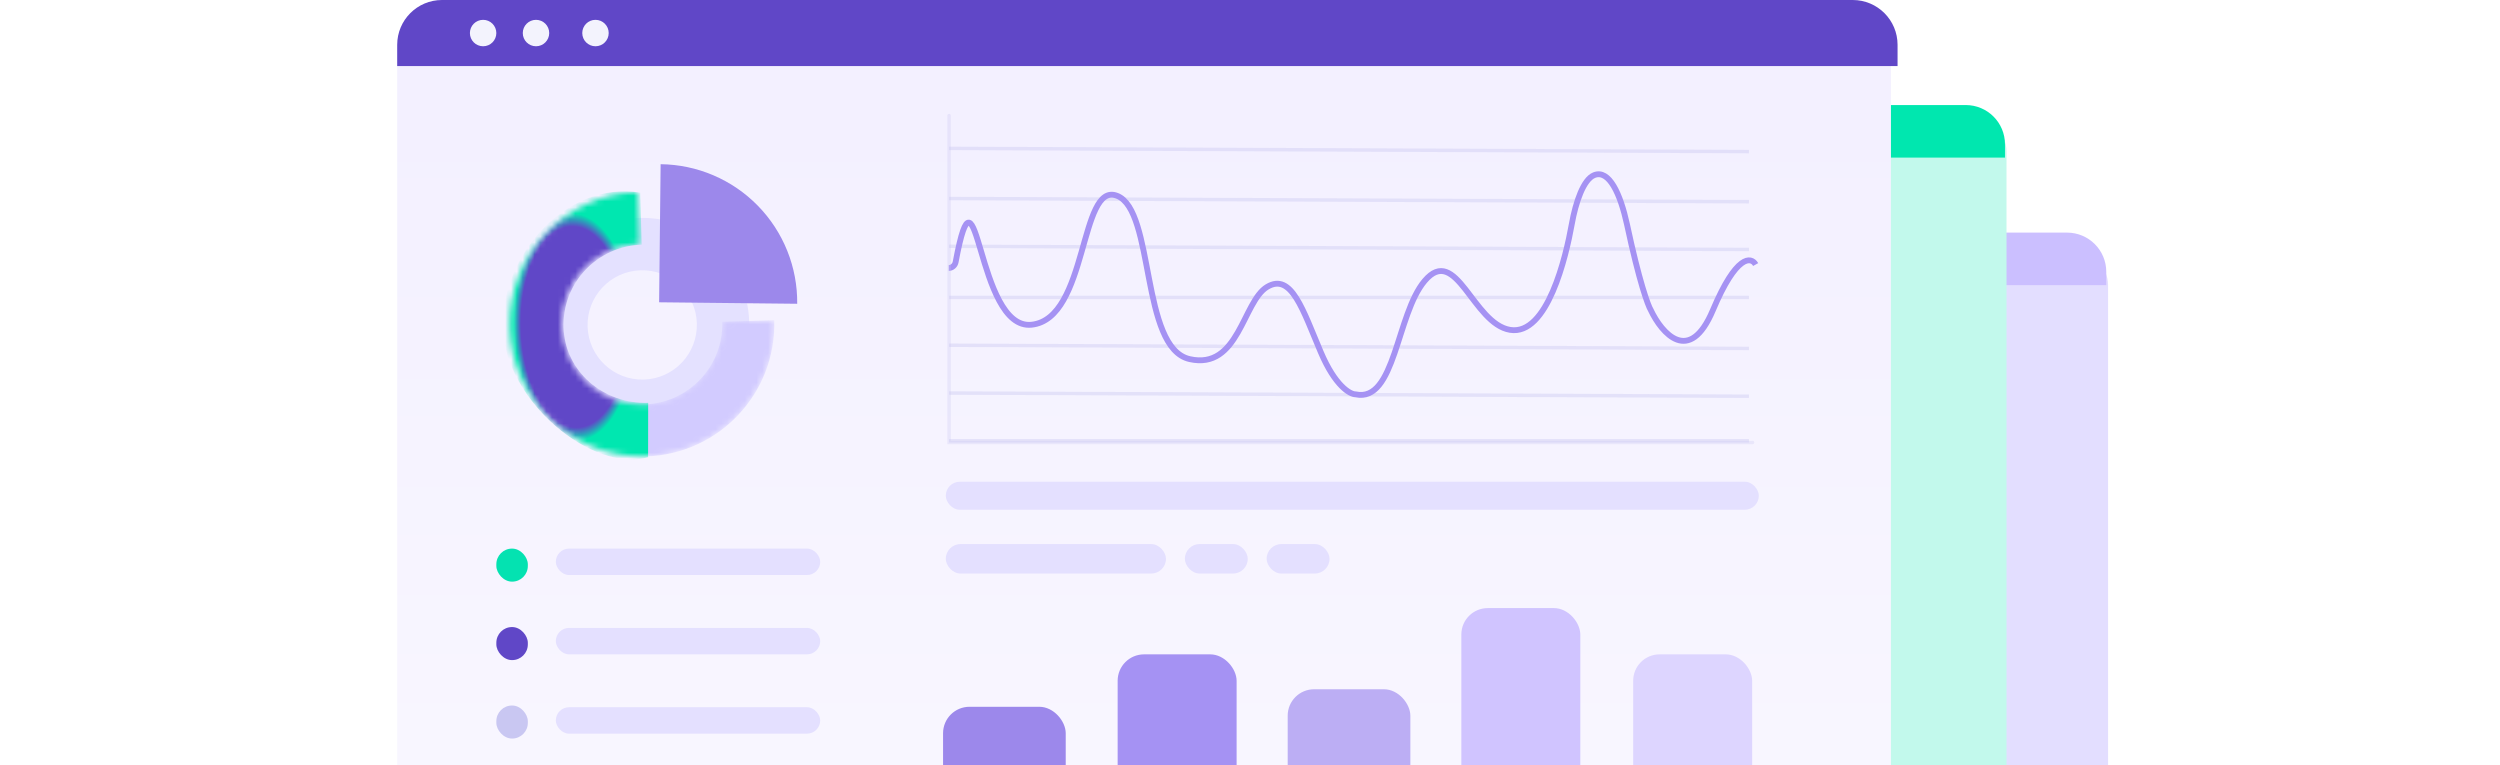 <svg width="428" height="131" viewBox="0 0 428 131" fill="none" xmlns="http://www.w3.org/2000/svg">
<g clip-path="url(#clip0_1200_3408)">
<g filter="url(#filter0_d_1200_3408)">
<rect x="145.301" y="42.044" width="215.603" height="186.956" rx="6.713" fill="#E3DEFF"/>
<path d="M144.782 46.536C144.782 42.828 147.787 39.823 151.495 39.823H353.881C357.588 39.823 360.594 42.828 360.594 46.536V48.815H144.782V46.536Z" fill="#CBBFFF"/>
</g>
<g filter="url(#filter1_d_1200_3408)">
<g filter="url(#filter2_d_1200_3408)">
<rect x="127.73" y="19.181" width="215.786" height="197.564" rx="6.713" fill="#C2F9EC"/>
</g>
<path d="M144.14 24.698C144.14 20.99 147.145 17.984 150.853 17.984H336.539C340.246 17.984 343.252 20.99 343.252 24.698V26.977H144.14V24.698Z" fill="#00E7AF"/>
<circle cx="155.342" cy="25.966" r="2.262" fill="#F3F3FD"/>
<circle cx="173.435" cy="25.966" r="2.262" fill="#F3F3FD"/>
<circle cx="164.388" cy="25.966" r="2.262" fill="#F3F3FD"/>
</g>
<g filter="url(#filter3_d_1200_3408)">
<path d="M68 8.828C68 3.952 71.952 0 76.828 0H314.904C319.78 0 323.732 3.952 323.732 8.827V194.853C323.732 199.728 319.78 203.68 314.904 203.68H76.828C71.952 203.68 68 199.728 68 194.853V8.828Z" fill="url(#paint0_linear_1200_3408)"/>
<path d="M68 7.672C68 3.435 71.435 0 75.672 0H317.191C321.428 0 324.863 3.435 324.863 7.672V11.316H68V7.672Z" fill="#6047C7"/>
<circle cx="82.71" cy="5.658" r="2.263" fill="#F3F3FD"/>
<circle cx="101.947" cy="5.658" r="2.263" fill="#F3F3FD"/>
<circle cx="91.763" cy="5.658" r="2.263" fill="#F3F3FD"/>
<line y1="-0.296" x2="136.935" y2="-0.296" transform="matrix(1 -0 6.17754e-05 1 162.483 75.762)" stroke="#C9C7F1" stroke-opacity="0.4" stroke-width="0.592"/>
<line y1="-0.296" x2="136.936" y2="-0.296" transform="matrix(1 0.004 -0.006 1 162.483 67.583)" stroke="#C9C7F1" stroke-opacity="0.4" stroke-width="0.592"/>
<line y1="-0.296" x2="136.936" y2="-0.296" transform="matrix(1 0.004 -0.006 1 162.482 59.404)" stroke="#C9C7F1" stroke-opacity="0.4" stroke-width="0.592"/>
<line y1="-0.296" x2="136.935" y2="-0.296" transform="matrix(1 -0 6.17753e-05 1 162.482 51.225)" stroke="#C9C7F1" stroke-opacity="0.4" stroke-width="0.592"/>
<line y1="-0.296" x2="136.936" y2="-0.296" transform="matrix(1 0.004 -0.006 1 162.482 42.461)" stroke="#C9C7F1" stroke-opacity="0.4" stroke-width="0.592"/>
<line y1="-0.296" x2="136.936" y2="-0.296" transform="matrix(1 0.004 -0.006 1 162.481 34.282)" stroke="#C9C7F1" stroke-opacity="0.4" stroke-width="0.592"/>
<line y1="-0.296" x2="136.936" y2="-0.296" transform="matrix(1 0.004 -0.006 1 162.481 25.699)" stroke="#C9C7F1" stroke-opacity="0.4" stroke-width="0.592"/>
<rect x="161.919" y="93.146" width="37.696" height="5.044" rx="2.522" fill="#E4E0FF"/>
<rect x="161.919" y="82.473" width="139.191" height="4.793" rx="2.397" fill="#E4E0FF"/>
<rect x="202.847" y="93.146" width="10.77" height="5.044" rx="2.522" fill="#E4E0FF"/>
<rect x="216.848" y="93.146" width="10.77" height="5.044" rx="2.522" fill="#E4E0FF"/>
<path d="M300.569 45.291C299.803 43.918 297.268 43.555 293.252 53.09C289.236 62.626 284.489 57.064 282.617 53.09C282.135 52.306 280.643 48.264 278.533 38.375C277.399 33.176 275.47 28.957 272.918 29.987C271.095 30.723 269.77 34.549 269.089 38.375C268.097 43.953 264.92 57.505 258.539 56.475C252.158 55.445 249.306 41.695 243.905 48.087C239.056 53.826 238.885 68.983 232.079 67.512C231.115 67.512 228.574 66.07 226.123 60.301C223.06 53.09 221.103 46.616 216.935 49.117C212.766 51.619 212.085 63.391 203.662 61.478C195.239 59.565 197.706 36.021 191.24 33.519C184.774 31.017 186.305 54.562 176.606 55.592C167.06 56.606 167.404 24.548 163.605 44.863C163.499 45.429 163 45.88 162.425 45.88V45.88" stroke="#A592F3"/>
<path d="M162.48 19.795L162.48 75.761L300.034 75.761" stroke="#C9C7F1" stroke-opacity="0.3" stroke-width="0.592" stroke-linecap="round"/>
<path d="M110.496 73.945C120.61 73.643 128.563 65.197 128.261 55.08C127.959 44.964 119.515 37.008 109.401 37.31C99.287 37.612 91.334 46.058 91.636 56.175C91.938 66.291 100.382 74.247 110.496 73.945ZM110.228 64.982C105.063 65.136 100.751 61.073 100.597 55.907C100.442 50.741 104.504 46.428 109.669 46.273C114.834 46.119 119.146 50.182 119.3 55.348C119.455 60.514 115.393 64.827 110.228 64.982Z" fill="#E4E1FF"/>
<mask id="mask0_1200_3408" style="mask-type:alpha" maskUnits="userSpaceOnUse" x="87" y="32" width="46" height="47">
<path d="M109.235 32.847C96.732 33.221 86.899 43.662 87.272 56.169C87.646 68.675 98.085 78.511 110.588 78.137C123.092 77.763 132.925 67.322 132.551 54.815L123.651 55.081C123.877 62.671 117.91 69.008 110.322 69.234C102.735 69.461 96.4 63.492 96.173 55.903C95.946 48.313 101.913 41.976 109.501 41.749L109.235 32.847Z" fill="white"/>
</mask>
<g mask="url(#mask0_1200_3408)">
<path d="M109.235 32.847C96.732 33.221 86.899 43.662 87.272 56.169C87.646 68.675 98.085 78.511 110.588 78.137C123.092 77.763 132.925 67.322 132.551 54.815L123.651 55.081C123.877 62.671 117.91 69.008 110.322 69.234C102.735 69.461 96.4 63.492 96.173 55.903C95.946 48.313 101.913 41.976 109.501 41.749L109.235 32.847Z" fill="#D2CBFF"/>
<path d="M109.599 32.986C97.093 30.892 85.73 43.646 86.103 56.153C86.477 68.659 101.458 81.015 110.953 78.277L110.968 68.964C103.346 69.192 96.703 63.634 96.476 56.044C96.249 48.454 102.244 42.117 109.865 41.889L109.599 32.986Z" fill="url(#paint1_angular_1200_3408)"/>
</g>
<path d="M136.482 52.007C136.516 48.903 135.937 45.822 134.781 42.941C133.624 40.06 131.91 37.435 129.739 35.216C127.568 32.997 124.98 31.227 122.125 30.008C119.27 28.789 116.202 28.145 113.098 28.111L112.842 51.751L136.482 52.007Z" fill="#9C88EB"/>
<rect x="84.973" y="93.919" width="5.392" height="5.658" rx="2.685" fill="#04E2B1"/>
<rect x="95.157" y="93.919" width="45.262" height="4.526" rx="2.263" fill="#E4E0FF"/>
<rect x="84.973" y="107.351" width="5.392" height="5.658" rx="2.685" fill="#6047C7"/>
<rect x="95.157" y="107.498" width="45.262" height="4.526" rx="2.263" fill="#E4E0FF"/>
<rect x="84.973" y="120.782" width="5.392" height="5.658" rx="2.685" fill="#C9C7F2"/>
<rect x="95.157" y="121.077" width="45.262" height="4.526" rx="2.263" fill="#E4E0FF"/>
<rect x="161.452" y="121" width="21" height="34" rx="4.526" fill="#9C88EB"/>
<rect x="191.34" y="112.024" width="20.368" height="42.999" rx="4.526" fill="#A592F3"/>
<rect x="220.452" y="118" width="21" height="37" rx="4.526" fill="#BCAEF4"/>
<rect x="250.181" y="104.104" width="20.368" height="50.92" rx="4.526" fill="#D0C4FF"/>
<rect x="279.601" y="112.024" width="20.368" height="42.999" rx="4.526" fill="#DDD5FF"/>
</g>
</g>
<defs>
<filter id="filter0_d_1200_3408" x="138.359" y="33.4" width="228.968" height="202.023" filterUnits="userSpaceOnUse" color-interpolation-filters="sRGB">
<feFlood flood-opacity="0" result="BackgroundImageFix"/>
<feColorMatrix in="SourceAlpha" type="matrix" values="0 0 0 0 0 0 0 0 0 0 0 0 0 0 0 0 0 0 127 0" result="hardAlpha"/>
<feOffset/>
<feGaussianBlur stdDeviation="3.211"/>
<feComposite in2="hardAlpha" operator="out"/>
<feColorMatrix type="matrix" values="0 0 0 0 0.795 0 0 0 0 0.773 0 0 0 0 0.912 0 0 0 1 0"/>
<feBlend mode="normal" in2="BackgroundImageFix" result="effect1_dropShadow_1200_3408"/>
<feBlend mode="normal" in="SourceGraphic" in2="effect1_dropShadow_1200_3408" result="shape"/>
</filter>
<filter id="filter1_d_1200_3408" x="118.14" y="8.394" width="234.967" height="217.942" filterUnits="userSpaceOnUse" color-interpolation-filters="sRGB">
<feFlood flood-opacity="0" result="BackgroundImageFix"/>
<feColorMatrix in="SourceAlpha" type="matrix" values="0 0 0 0 0 0 0 0 0 0 0 0 0 0 0 0 0 0 127 0" result="hardAlpha"/>
<feOffset/>
<feGaussianBlur stdDeviation="4.795"/>
<feComposite in2="hardAlpha" operator="out"/>
<feColorMatrix type="matrix" values="0 0 0 0 0.589 0 0 0 0 0.553 0 0 0 0 0.787 0 0 0 0.49 0"/>
<feBlend mode="normal" in2="BackgroundImageFix" result="effect1_dropShadow_1200_3408"/>
<feBlend mode="normal" in="SourceGraphic" in2="effect1_dropShadow_1200_3408" result="shape"/>
</filter>
<filter id="filter2_d_1200_3408" x="121.307" y="12.758" width="228.632" height="210.41" filterUnits="userSpaceOnUse" color-interpolation-filters="sRGB">
<feFlood flood-opacity="0" result="BackgroundImageFix"/>
<feColorMatrix in="SourceAlpha" type="matrix" values="0 0 0 0 0 0 0 0 0 0 0 0 0 0 0 0 0 0 127 0" result="hardAlpha"/>
<feOffset/>
<feGaussianBlur stdDeviation="3.211"/>
<feComposite in2="hardAlpha" operator="out"/>
<feColorMatrix type="matrix" values="0 0 0 0 0.716 0 0 0 0 0.673 0 0 0 0 0.887 0 0 0 0.47 0"/>
<feBlend mode="normal" in2="BackgroundImageFix" result="effect1_dropShadow_1200_3408"/>
<feBlend mode="normal" in="SourceGraphic" in2="effect1_dropShadow_1200_3408" result="shape"/>
</filter>
<filter id="filter3_d_1200_3408" x="58.365" y="-9.634" width="276.132" height="222.949" filterUnits="userSpaceOnUse" color-interpolation-filters="sRGB">
<feFlood flood-opacity="0" result="BackgroundImageFix"/>
<feColorMatrix in="SourceAlpha" type="matrix" values="0 0 0 0 0 0 0 0 0 0 0 0 0 0 0 0 0 0 127 0" result="hardAlpha"/>
<feOffset/>
<feGaussianBlur stdDeviation="4.817"/>
<feComposite in2="hardAlpha" operator="out"/>
<feColorMatrix type="matrix" values="0 0 0 0 0.674 0 0 0 0 0.607 0 0 0 0 0.821 0 0 0 0.22 0"/>
<feBlend mode="normal" in2="BackgroundImageFix" result="effect1_dropShadow_1200_3408"/>
<feBlend mode="normal" in="SourceGraphic" in2="effect1_dropShadow_1200_3408" result="shape"/>
</filter>
<linearGradient id="paint0_linear_1200_3408" x1="195.866" y1="0" x2="195.866" y2="203.68" gradientUnits="userSpaceOnUse">
<stop stop-color="#F2EFFF"/>
<stop offset="1" stop-color="#FCFAFF"/>
</linearGradient>
<radialGradient id="paint1_angular_1200_3408" cx="0" cy="0" r="1" gradientUnits="userSpaceOnUse" gradientTransform="translate(98.339 55.983) rotate(88.288) scale(22.965 12.235)">
<stop offset="0.748" stop-color="#6047C7"/>
<stop offset="0.847" stop-color="#00E7B0"/>
</radialGradient>
<clipPath id="clip0_1200_3408">
<rect width="428" height="131" fill="white"/>
</clipPath>
</defs>
</svg>
